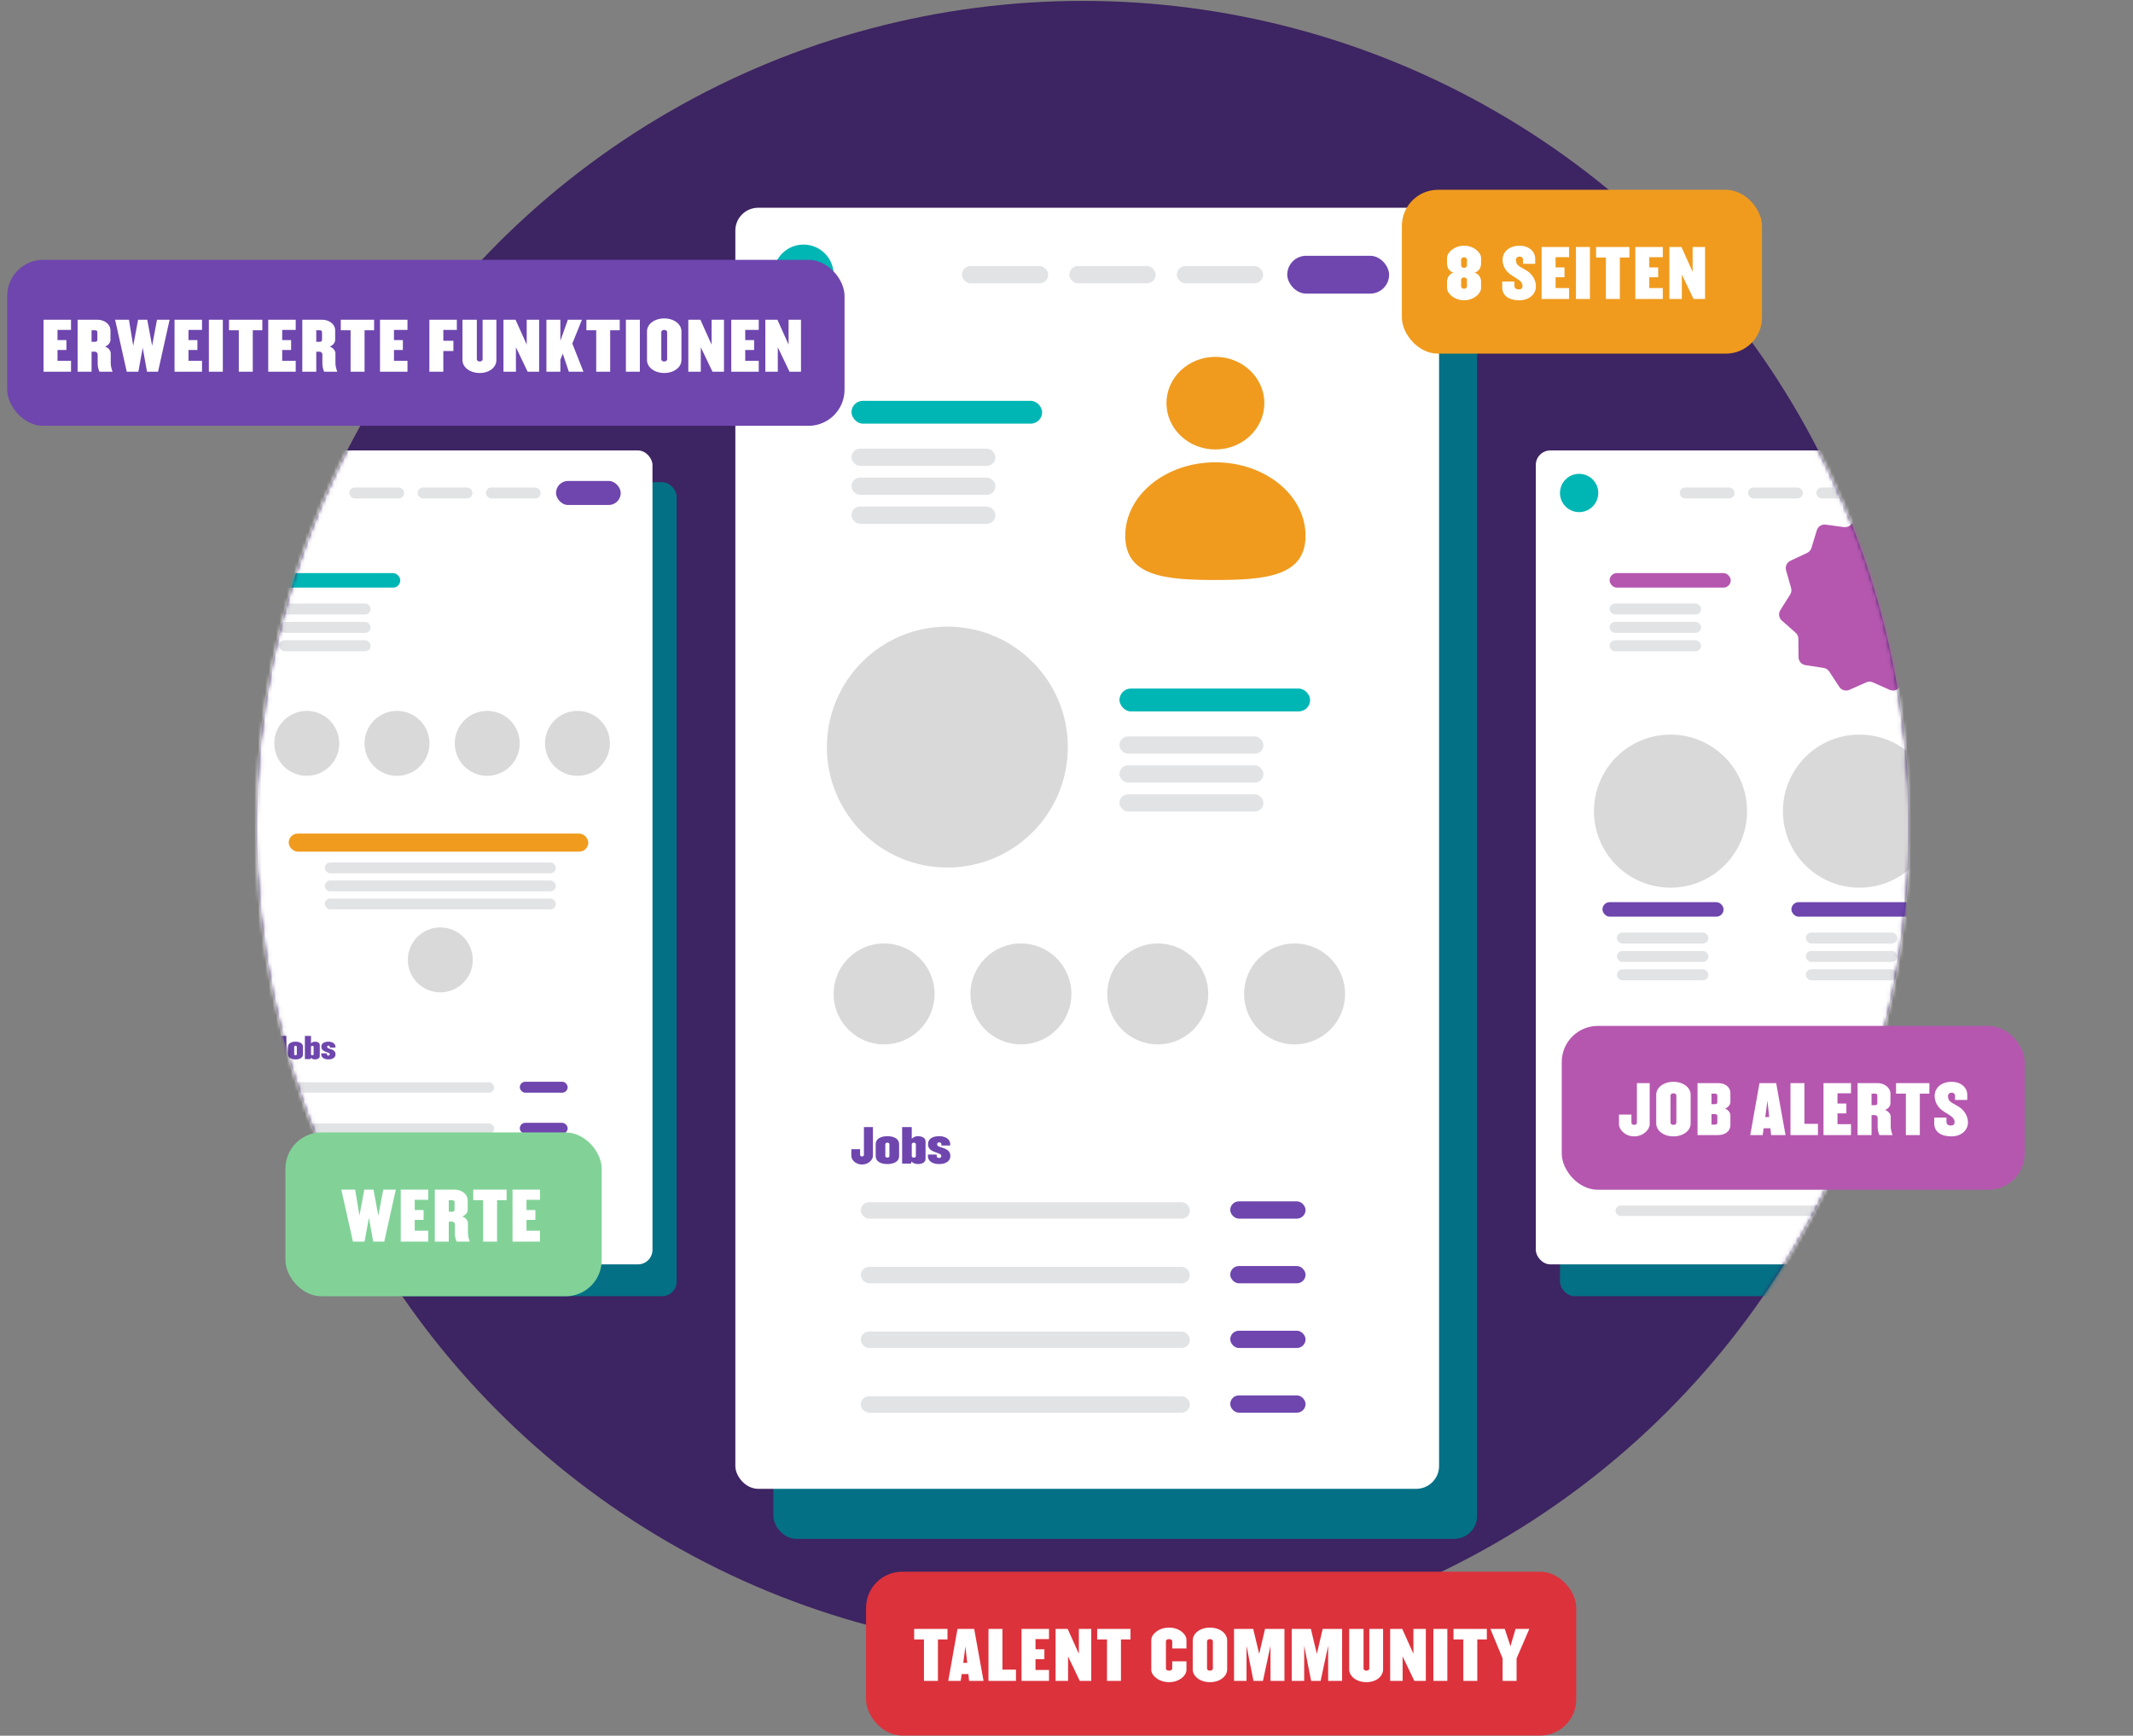 <svg width="591" height="481" viewBox="0 0 591 481" fill="none" xmlns="http://www.w3.org/2000/svg">
<rect x="0" y="0" width="591" height="481" fill="#808080" stroke="none"/>
<circle cx="299.998" cy="229.247" r="229" fill="#3D2462"/>
<mask id="mask0_1_1935" style="mask-type:alpha" maskUnits="userSpaceOnUse" x="70" y="0" width="459" height="459">
<path d="M528.498 229.247C528.498 355.444 426.195 457.747 299.998 457.747C173.801 457.747 71.498 355.444 71.498 229.247C71.498 103.05 173.801 0.747 299.998 0.747C426.195 0.747 528.498 103.05 528.498 229.247Z" fill="#00B6B4" stroke="white"/>
</mask>
<g mask="url(#mask0_1_1935)">
<rect x="214.286" y="71.43" width="194.984" height="355.004" rx="6.324" fill="#047085"/>
<rect x="203.745" y="57.574" width="194.984" height="355.004" rx="6.324" fill="white"/>
<rect x="356.661" y="70.882" width="28.227" height="10.483" rx="5.242" fill="#6E46AE"/>
<rect x="326.076" y="73.732" width="23.912" height="4.783" rx="2.391" fill="#E2E3E5"/>
<rect x="235.921" y="111.069" width="52.826" height="6.333" rx="3.167" fill="#00B6B4"/>
<rect x="310.177" y="190.813" width="52.826" height="6.333" rx="3.167" fill="#00B6B4"/>
<rect x="235.921" y="124.329" width="39.892" height="4.783" rx="2.391" fill="#E2E3E5"/>
<rect x="310.177" y="204.074" width="39.892" height="4.783" rx="2.391" fill="#E2E3E5"/>
<circle cx="262.49" cy="207.028" r="33.381" fill="#D9D9D9"/>
<circle cx="244.959" cy="275.432" r="13.986" fill="#D9D9D9"/>
<circle cx="282.873" cy="275.432" r="13.986" fill="#D9D9D9"/>
<circle cx="320.787" cy="275.432" r="13.986" fill="#D9D9D9"/>
<circle cx="358.7" cy="275.432" r="13.986" fill="#D9D9D9"/>
<rect x="235.921" y="132.35" width="39.892" height="4.783" rx="2.391" fill="#E2E3E5"/>
<rect x="310.177" y="212.095" width="39.892" height="4.783" rx="2.391" fill="#E2E3E5"/>
<rect x="235.921" y="140.371" width="39.892" height="4.783" rx="2.391" fill="#E2E3E5"/>
<rect x="310.177" y="220.115" width="39.892" height="4.783" rx="2.391" fill="#E2E3E5"/>
<rect x="296.296" y="73.732" width="23.912" height="4.783" rx="2.391" fill="#E2E3E5"/>
<rect x="266.517" y="73.732" width="23.912" height="4.783" rx="2.391" fill="#E2E3E5"/>
<ellipse cx="13.559" cy="12.832" rx="13.559" ry="12.832" transform="matrix(-1 0 0 1 350.316 98.89)" fill="#F09B1E"/>
<path d="M311.778 148.484C311.778 159.735 322.961 160.724 336.757 160.724C350.552 160.724 361.736 159.735 361.736 148.484C361.736 137.232 350.552 128.111 336.757 128.111C322.961 128.111 311.778 137.232 311.778 148.484Z" fill="#F09B1E"/>
<circle cx="222.634" cy="76.123" r="8.349" fill="#00B6B4"/>
<rect x="238.506" y="333.153" width="91.18" height="4.545" rx="2.273" fill="#E2E3E5"/>
<rect x="340.869" y="332.915" width="20.867" height="4.783" rx="2.391" fill="#6E46AE"/>
<rect x="340.869" y="350.84" width="20.867" height="4.783" rx="2.391" fill="#6E46AE"/>
<rect x="340.869" y="368.764" width="20.867" height="4.783" rx="2.391" fill="#6E46AE"/>
<rect x="340.869" y="386.689" width="20.867" height="4.783" rx="2.391" fill="#6E46AE"/>
<rect x="238.506" y="351.077" width="91.18" height="4.545" rx="2.273" fill="#E2E3E5"/>
<rect x="238.506" y="369.002" width="91.18" height="4.545" rx="2.273" fill="#E2E3E5"/>
<rect x="238.506" y="386.926" width="91.18" height="4.545" rx="2.273" fill="#E2E3E5"/>
<path d="M241.866 320.329V312.336H239.374V320.039C239.374 320.304 239.134 320.469 238.843 320.469C238.552 320.469 238.311 320.304 238.311 320.039V318.457H235.883V320.329C235.883 321.367 237.047 322.707 238.843 322.707C240.639 322.707 241.866 321.367 241.866 320.329ZM249.119 320.405V317.041C249.119 315.574 247.664 314.853 245.868 314.853C244.085 314.853 242.63 315.574 242.63 317.041V320.405C242.63 321.873 244.085 322.581 245.868 322.581C247.664 322.581 249.119 321.873 249.119 320.405ZM246.437 320.367C246.437 320.62 246.184 320.797 245.868 320.797C245.552 320.797 245.299 320.62 245.299 320.367V317.079C245.299 316.826 245.552 316.649 245.868 316.649C246.184 316.649 246.437 316.826 246.437 317.079V320.367ZM256.445 321.139V316.307C256.445 315.346 255.497 314.853 254.333 314.853C253.435 314.853 253.043 315.232 252.625 315.574V312.336H249.957V322.454H252.423L252.537 321.873C252.878 322.214 253.435 322.581 254.333 322.581C255.497 322.581 256.445 322.1 256.445 321.139ZM253.764 320.367C253.764 320.62 253.511 320.797 253.195 320.797C252.878 320.797 252.625 320.62 252.625 320.367V317.079C252.625 316.826 252.878 316.649 253.195 316.649C253.511 316.649 253.764 316.826 253.764 317.079V320.367ZM263.314 320.405C263.314 319.608 263.111 318.66 261.151 318.065C260.152 317.749 259.658 317.648 259.658 317.091C259.658 316.725 259.861 316.573 260.278 316.573C260.67 316.573 260.835 316.851 260.835 317.104V317.433H263.276V317.041C263.276 315.738 262.011 314.853 260.227 314.853C258.545 314.853 257.129 315.485 257.129 317.041C257.129 317.85 257.432 318.622 258.76 319.14C260.253 319.722 260.797 319.773 260.797 320.342C260.797 320.759 260.556 320.899 260.177 320.899C259.772 320.899 259.532 320.671 259.532 320.342V319.95H257.103V320.405C257.103 321.695 258.267 322.581 260.227 322.581C262.416 322.581 263.314 321.468 263.314 320.405Z" fill="#6E46AE"/>
<rect x="63.597" y="133.628" width="123.885" height="225.554" rx="4.018" fill="#047085"/>
<rect x="56.9" y="124.825" width="123.885" height="225.554" rx="4.018" fill="white"/>
<circle cx="85" cy="206" r="9" fill="#D9D9D9"/>
<circle cx="110" cy="206" r="9" fill="#D9D9D9"/>
<circle cx="135" cy="206" r="9" fill="#D9D9D9"/>
<circle cx="160" cy="206" r="9" fill="#D9D9D9"/>
<rect x="154.057" y="133.28" width="17.934" height="6.661" rx="3.33" fill="#6E46AE"/>
<rect x="134.624" y="135.091" width="15.193" height="3.039" rx="1.519" fill="#E2E3E5"/>
<rect x="77.344" y="158.813" width="33.563" height="4.024" rx="2.012" fill="#00B6B4"/>
<rect x="80" y="231" width="83" height="5" rx="2.5" fill="#F09B1E"/>
<rect x="77.344" y="167.238" width="25.346" height="3.039" rx="1.519" fill="#E2E3E5"/>
<rect x="90" y="239" width="64" height="3" rx="1.5" fill="#E2E3E5"/>
<circle cx="122" cy="266" r="9" fill="#D9D9D9"/>
<rect x="77.344" y="172.334" width="25.346" height="3.039" rx="1.519" fill="#E2E3E5"/>
<rect x="90" y="244" width="64" height="3" rx="1.5" fill="#E2E3E5"/>
<rect x="77.344" y="177.43" width="25.346" height="3.039" rx="1.519" fill="#E2E3E5"/>
<rect x="90" y="249" width="64" height="3" rx="1.5" fill="#E2E3E5"/>
<rect x="115.703" y="135.091" width="15.193" height="3.039" rx="1.519" fill="#E2E3E5"/>
<rect x="96.783" y="135.091" width="15.193" height="3.039" rx="1.519" fill="#E2E3E5"/>
<circle cx="68.902" cy="136.61" r="5.304" fill="#00B6B4"/>
<rect x="78.985" y="299.916" width="57.932" height="2.888" rx="1.444" fill="#E2E3E5"/>
<rect x="144.023" y="299.765" width="13.258" height="3.039" rx="1.519" fill="#6E46AE"/>
<rect x="144.023" y="311.153" width="13.258" height="3.039" rx="1.519" fill="#6E46AE"/>
<rect x="144.023" y="322.542" width="13.258" height="3.039" rx="1.519" fill="#6E46AE"/>
<rect x="144.023" y="333.931" width="13.258" height="3.039" rx="1.519" fill="#6E46AE"/>
<rect x="78.985" y="311.304" width="57.932" height="2.888" rx="1.444" fill="#E2E3E5"/>
<rect x="78.985" y="322.693" width="57.932" height="2.888" rx="1.444" fill="#E2E3E5"/>
<rect x="78.985" y="334.081" width="57.932" height="2.888" rx="1.444" fill="#E2E3E5"/>
<path d="M79.335 292.144V287.065H77.752V291.96C77.752 292.128 77.6 292.233 77.415 292.233C77.23 292.233 77.077 292.128 77.077 291.96V290.955H75.534V292.144C75.534 292.803 76.274 293.655 77.415 293.655C78.556 293.655 79.335 292.803 79.335 292.144ZM83.944 292.193V290.055C83.944 289.123 83.02 288.665 81.878 288.665C80.745 288.665 79.821 289.123 79.821 290.055V292.193C79.821 293.125 80.745 293.575 81.878 293.575C83.02 293.575 83.944 293.125 83.944 292.193ZM82.24 292.168C82.24 292.329 82.079 292.442 81.878 292.442C81.677 292.442 81.517 292.329 81.517 292.168V290.079C81.517 289.918 81.677 289.806 81.878 289.806C82.079 289.806 82.24 289.918 82.24 290.079V292.168ZM88.599 292.659V289.589C88.599 288.978 87.996 288.665 87.257 288.665C86.686 288.665 86.437 288.906 86.172 289.123V287.065H84.476V293.494H86.043L86.115 293.125C86.332 293.342 86.686 293.575 87.257 293.575C87.996 293.575 88.599 293.269 88.599 292.659ZM86.895 292.168C86.895 292.329 86.734 292.442 86.533 292.442C86.332 292.442 86.172 292.329 86.172 292.168V290.079C86.172 289.918 86.332 289.806 86.533 289.806C86.734 289.806 86.895 289.918 86.895 290.079V292.168ZM92.963 292.193C92.963 291.686 92.834 291.084 91.588 290.706C90.954 290.505 90.64 290.441 90.64 290.087C90.64 289.854 90.769 289.758 91.034 289.758C91.283 289.758 91.388 289.934 91.388 290.095V290.304H92.939V290.055C92.939 289.227 92.135 288.665 91.002 288.665C89.933 288.665 89.033 289.066 89.033 290.055C89.033 290.569 89.226 291.059 90.07 291.389C91.018 291.759 91.363 291.791 91.363 292.152C91.363 292.418 91.211 292.506 90.97 292.506C90.713 292.506 90.56 292.361 90.56 292.152V291.903H89.017V292.193C89.017 293.012 89.756 293.575 91.002 293.575C92.392 293.575 92.963 292.868 92.963 292.193Z" fill="#6E46AE"/>
<rect x="432.231" y="133.628" width="123.885" height="225.554" rx="4.018" fill="#047085"/>
<rect x="425.534" y="124.825" width="123.885" height="225.554" rx="4.018" fill="white"/>
<rect x="522.69" y="133.28" width="17.934" height="6.661" rx="3.33" fill="#6E46AE"/>
<rect x="503.257" y="135.091" width="15.193" height="3.039" rx="1.519" fill="#E2E3E5"/>
<rect x="445.977" y="158.813" width="33.563" height="4.024" rx="2.012" fill="#B557AF"/>
<rect x="444" y="250" width="33.563" height="4.024" rx="2.012" fill="#6E46AE"/>
<rect x="496.351" y="250" width="33.563" height="4.024" rx="2.012" fill="#6E46AE"/>
<rect x="445.977" y="167.238" width="25.346" height="3.039" rx="1.519" fill="#E2E3E5"/>
<rect x="448" y="258.425" width="25.346" height="3.039" rx="1.519" fill="#E2E3E5"/>
<rect x="500.351" y="258.425" width="25.346" height="3.039" rx="1.519" fill="#E2E3E5"/>
<circle cx="462.858" cy="224.781" r="21.209" fill="#D9D9D9"/>
<circle cx="515.209" cy="224.781" r="21.209" fill="#D9D9D9"/>
<rect x="445.977" y="172.334" width="25.346" height="3.039" rx="1.519" fill="#E2E3E5"/>
<rect x="448" y="263.521" width="25.346" height="3.039" rx="1.519" fill="#E2E3E5"/>
<rect x="500.351" y="263.521" width="25.346" height="3.039" rx="1.519" fill="#E2E3E5"/>
<rect x="445.977" y="177.43" width="25.346" height="3.039" rx="1.519" fill="#E2E3E5"/>
<rect x="448" y="268.617" width="25.346" height="3.039" rx="1.519" fill="#E2E3E5"/>
<rect x="500.351" y="268.617" width="25.346" height="3.039" rx="1.519" fill="#E2E3E5"/>
<rect x="484.337" y="135.091" width="15.193" height="3.039" rx="1.519" fill="#E2E3E5"/>
<rect x="465.417" y="135.091" width="15.193" height="3.039" rx="1.519" fill="#E2E3E5"/>
<circle cx="437.535" cy="136.61" r="5.304" fill="#00B6B4"/>
<rect x="447.619" y="299.916" width="57.932" height="2.888" rx="1.444" fill="#E2E3E5"/>
<rect x="512.657" y="299.765" width="13.258" height="3.039" rx="1.519" fill="#6E46AE"/>
<rect x="512.657" y="311.153" width="13.258" height="3.039" rx="1.519" fill="#6E46AE"/>
<rect x="512.657" y="322.542" width="13.258" height="3.039" rx="1.519" fill="#6E46AE"/>
<rect x="512.657" y="333.931" width="13.258" height="3.039" rx="1.519" fill="#6E46AE"/>
<rect x="447.619" y="311.304" width="57.932" height="2.888" rx="1.444" fill="#E2E3E5"/>
<rect x="447.619" y="322.693" width="57.932" height="2.888" rx="1.444" fill="#E2E3E5"/>
<rect x="447.619" y="334.081" width="57.932" height="2.888" rx="1.444" fill="#E2E3E5"/>
<path d="M447.969 292.144V287.065H446.386V291.96C446.386 292.128 446.233 292.233 446.049 292.233C445.864 292.233 445.711 292.128 445.711 291.96V290.955H444.168V292.144C444.168 292.803 444.907 293.655 446.049 293.655C447.19 293.655 447.969 292.803 447.969 292.144ZM452.578 292.193V290.055C452.578 289.123 451.653 288.665 450.512 288.665C449.379 288.665 448.455 289.123 448.455 290.055V292.193C448.455 293.125 449.379 293.575 450.512 293.575C451.653 293.575 452.578 293.125 452.578 292.193ZM450.874 292.168C450.874 292.329 450.713 292.442 450.512 292.442C450.311 292.442 450.151 292.329 450.151 292.168V290.079C450.151 289.918 450.311 289.806 450.512 289.806C450.713 289.806 450.874 289.918 450.874 290.079V292.168ZM457.232 292.659V289.589C457.232 288.978 456.63 288.665 455.89 288.665C455.32 288.665 455.071 288.906 454.806 289.123V287.065H453.11V293.494H454.677L454.749 293.125C454.966 293.342 455.32 293.575 455.89 293.575C456.63 293.575 457.232 293.269 457.232 292.659ZM455.529 292.168C455.529 292.329 455.368 292.442 455.167 292.442C454.966 292.442 454.806 292.329 454.806 292.168V290.079C454.806 289.918 454.966 289.806 455.167 289.806C455.368 289.806 455.529 289.918 455.529 290.079V292.168ZM461.596 292.193C461.596 291.686 461.468 291.084 460.222 290.706C459.587 290.505 459.274 290.441 459.274 290.087C459.274 289.854 459.403 289.758 459.668 289.758C459.917 289.758 460.021 289.934 460.021 290.095V290.304H461.572V290.055C461.572 289.227 460.769 288.665 459.636 288.665C458.567 288.665 457.667 289.066 457.667 290.055C457.667 290.569 457.86 291.059 458.703 291.389C459.652 291.759 459.997 291.791 459.997 292.152C459.997 292.418 459.845 292.506 459.603 292.506C459.346 292.506 459.194 292.361 459.194 292.152V291.903H457.651V292.193C457.651 293.012 458.39 293.575 459.636 293.575C461.026 293.575 461.596 292.868 461.596 292.193Z" fill="#6E46AE"/>
<path d="M516.547 142.236C517.385 141.523 518.616 141.523 519.454 142.236L523.348 145.547C523.833 145.959 524.469 146.146 525.1 146.061L530.166 145.381C531.256 145.235 532.292 145.9 532.612 146.953L534.097 151.844C534.282 152.452 534.717 152.954 535.293 153.224L539.923 155.39C540.919 155.857 541.43 156.977 541.13 158.035L539.736 162.952C539.563 163.564 539.657 164.222 539.996 164.76L542.719 169.085C543.305 170.016 543.13 171.235 542.305 171.963L538.474 175.346C537.997 175.767 537.721 176.371 537.715 177.007L537.668 182.118C537.657 183.218 536.851 184.149 535.764 184.316L530.712 185.09C530.083 185.187 529.524 185.546 529.175 186.078L526.372 190.351C525.768 191.271 524.587 191.618 523.582 191.17L518.913 189.091C518.332 188.832 517.668 188.832 517.087 189.091L512.418 191.17C511.413 191.618 510.232 191.271 509.629 190.351L506.825 186.078C506.476 185.546 505.918 185.187 505.289 185.09L500.237 184.316C499.149 184.149 498.343 183.218 498.333 182.118L498.285 177.007C498.279 176.371 498.003 175.767 497.527 175.346L493.695 171.963C492.871 171.235 492.695 170.016 493.281 169.085L496.004 164.76C496.343 164.222 496.438 163.564 496.264 162.952L494.87 158.035C494.57 156.977 495.082 155.857 496.078 155.39L500.707 153.224C501.284 152.954 501.718 152.452 501.903 151.844L503.389 146.953C503.709 145.9 504.744 145.235 505.835 145.381L510.9 146.061C511.531 146.146 512.168 145.959 512.653 145.547L516.547 142.236Z" fill="#B557AF"/>
</g>
<rect x="388.424" y="52.598" width="99.777" height="45.402" rx="10" fill="#F09B1E"/>
<rect x="239.961" y="435.546" width="196.773" height="45.402" rx="10" fill="#DC323C"/>
<rect x="432.721" y="284.299" width="128.261" height="45.402" rx="10" fill="#B557AF"/>
<rect x="79.093" y="313.819" width="87.618" height="45.402" rx="10" fill="#82D298"/>
<rect x="2" y="72" width="232" height="46" rx="10" fill="#6E46AE"/>
<path d="M410.367 79.823V77.987C410.367 77.033 409.701 75.791 408.513 75.557C409.701 75.341 410.367 74.099 410.367 73.145V71.453C410.367 69.995 408.387 68.087 405.651 68.087C402.915 68.087 400.935 69.995 400.935 71.453V73.145C400.935 74.099 401.601 75.341 402.789 75.557C401.601 75.791 400.935 77.033 400.935 77.987V79.823C400.935 81.299 402.915 83.207 405.651 83.207C408.387 83.207 410.367 81.299 410.367 79.823ZM406.461 73.631C406.461 73.865 406.101 74.243 405.651 74.243C405.201 74.243 404.841 73.865 404.841 73.631V71.885C404.841 71.651 405.201 71.273 405.651 71.273C406.101 71.273 406.461 71.651 406.461 71.885V73.631ZM406.461 79.409C406.461 79.643 406.101 80.021 405.651 80.021C405.201 80.021 404.841 79.643 404.841 79.409V77.483C404.841 77.249 405.201 76.871 405.651 76.871C406.101 76.871 406.461 77.249 406.461 77.483V79.409ZM425.564 79.337C425.564 77.555 424.484 75.755 422.594 74.729C420.542 73.613 420.038 73.379 420.038 71.939C420.038 71.381 420.56 71.093 421.064 71.093C421.568 71.093 421.982 71.417 421.982 71.921V73.109H425.366V71.651C425.366 69.689 423.602 68.087 421.064 68.087C417.932 68.087 416.33 69.995 416.33 71.957C416.33 73.595 417.104 75.215 418.922 76.349C420.956 77.627 421.856 78.077 421.856 79.265C421.856 79.877 421.514 80.201 420.776 80.201C420.038 80.201 419.606 79.805 419.606 79.247V78.005H416.222V79.643C416.222 81.875 418.004 83.207 420.956 83.207C423.926 83.207 425.564 81.317 425.564 79.337ZM434.758 82.847V79.823H431.014V76.835H433.48V74.099H431.014V71.273H434.758V68.447H427.144V82.847H434.758ZM440.525 82.847V68.447H436.655V82.847H440.525ZM451.467 71.363V68.447H442.233V71.363H444.951V82.847H448.821V71.363H451.467ZM460.719 82.847V79.823H456.975V76.835H459.441V74.099H456.975V71.273H460.719V68.447H453.105V82.847H460.719ZM472.425 82.847V68.447H468.987V75.341L465.891 68.447H462.543V82.847H465.999V76.079L469.239 82.847H472.425Z" fill="white"/>
<path d="M262.524 454.311V451.395H253.29V454.311H256.008V465.795H259.878V454.311H262.524ZM272.514 465.795L269.922 451.395H265.296L262.74 465.795H266.178L266.466 463.905H268.32L268.518 465.795H272.514ZM267.996 460.809H266.898L267.492 456.255L267.996 460.809ZM281.496 465.795V462.681H277.752V451.395H273.882V465.795H281.496ZM290.653 465.795V462.771H286.909V459.783H289.375V457.047H286.909V454.221H290.653V451.395H283.039V465.795H290.653ZM302.36 465.795V451.395H298.922V458.289L295.826 451.395H292.478V465.795H295.934V459.027L299.174 465.795H302.36ZM313.234 454.311V451.395H304V454.311H306.718V465.795H310.588V454.311H313.234ZM328.737 462.771V460.377H324.795V462.357C324.795 462.735 324.381 462.969 323.913 462.969C323.445 462.969 323.049 462.735 323.049 462.357V454.833C323.049 454.455 323.445 454.221 323.913 454.221C324.381 454.221 324.795 454.455 324.795 454.833V456.813H328.737V454.419C328.737 452.943 326.847 451.035 323.913 451.035C320.997 451.035 318.999 452.943 318.999 454.419V462.771C318.999 464.247 320.997 466.155 323.913 466.155C326.847 466.155 328.737 464.247 328.737 462.771ZM340.017 462.591V454.599C340.017 452.637 337.983 451.035 335.247 451.035C332.511 451.035 330.477 452.637 330.477 454.599V462.591C330.477 464.553 332.511 466.155 335.247 466.155C337.983 466.155 340.017 464.553 340.017 462.591ZM336.057 462.357C336.057 462.735 335.697 462.969 335.247 462.969C334.797 462.969 334.437 462.735 334.437 462.357V454.833C334.437 454.455 334.797 454.221 335.247 454.221C335.697 454.221 336.057 454.455 336.057 454.833V462.357ZM355.89 465.795V451.395H350.508L348.888 458.325L347.232 451.395H341.922V465.795H345.378V456.075L347.304 465.795H349.932L352.02 456.075V465.795H355.89ZM371.868 465.795V451.395H366.486L364.866 458.325L363.21 451.395H357.9V465.795H361.356V456.075L363.282 465.795H365.91L367.998 456.075V465.795H371.868ZM383.219 462.591V451.395H379.403V462.357C379.403 462.735 379.061 462.969 378.593 462.969C378.161 462.969 377.801 462.735 377.801 462.357V451.395H373.823V462.591C373.823 464.553 375.875 466.155 378.593 466.155C381.329 466.155 383.219 464.553 383.219 462.591ZM395.061 465.795V451.395H391.623V458.289L388.527 451.395H385.179V465.795H388.635V459.027L391.875 465.795H395.061ZM401.021 465.795V451.395H397.151V465.795H401.021ZM411.964 454.311V451.395H402.73V454.311H405.448V465.795H409.318V454.311H411.964ZM423.735 451.395H419.919L418.515 456.201L416.931 451.395H412.953L416.337 459.585V465.795H420.207V459.585L423.735 451.395Z" fill="white"/>
<path d="M457.09 311.524V300.148H453.544V311.11C453.544 311.488 453.202 311.722 452.788 311.722C452.374 311.722 452.032 311.488 452.032 311.11V308.86H448.576V311.524C448.576 313 450.232 314.908 452.788 314.908C455.344 314.908 457.09 313 457.09 311.524ZM468.437 311.344V303.352C468.437 301.39 466.403 299.788 463.667 299.788C460.931 299.788 458.897 301.39 458.897 303.352V311.344C458.897 313.306 460.931 314.908 463.667 314.908C466.403 314.908 468.437 313.306 468.437 311.344ZM464.477 311.11C464.477 311.488 464.117 311.722 463.667 311.722C463.217 311.722 462.857 311.488 462.857 311.11V303.586C462.857 303.208 463.217 302.974 463.667 302.974C464.117 302.974 464.477 303.208 464.477 303.586V311.11ZM479.451 311.74V309.076C479.451 308.392 478.947 307.6 477.957 307.222C478.947 306.844 479.451 306.034 479.451 305.35V302.956C479.451 301.138 477.885 300.148 476.031 300.148H470.343V314.548H476.031C477.885 314.548 479.451 313.558 479.451 311.74ZM475.833 305.422C475.833 305.818 475.581 305.98 475.167 305.98H474.213V303.064H475.167C475.581 303.064 475.833 303.226 475.833 303.64V305.422ZM475.833 311.074C475.833 311.488 475.581 311.65 475.167 311.65H474.213V308.734H475.167C475.581 308.734 475.833 308.896 475.833 309.292V311.074ZM494.725 314.548L492.133 300.148H487.507L484.951 314.548H488.389L488.677 312.658H490.531L490.729 314.548H494.725ZM490.207 309.562H489.109L489.703 305.008L490.207 309.562ZM503.706 314.548V311.434H499.962V300.148H496.092V314.548H503.706ZM512.864 314.548V311.524H509.12V308.536H511.586V305.8H509.12V302.974H512.864V300.148H505.25V314.548H512.864ZM524.373 314.548C524.121 313.846 523.869 313.054 523.869 312.136V309.454C523.869 308.77 523.293 307.96 522.303 307.582C523.293 307.204 523.797 306.412 523.797 305.728V303.136C523.797 301.318 522.051 300.148 520.179 300.148H514.689V314.548H518.559V309.004H519.441C519.981 309.004 520.251 309.436 520.251 309.76V312.316C520.251 313.072 520.449 313.918 520.737 314.548H524.373ZM520.161 305.692C520.161 306.106 519.927 306.268 519.495 306.268H518.559V303.064H519.495C519.927 303.064 520.161 303.226 520.161 303.64V305.692ZM534.583 303.064V300.148H525.349V303.064H528.067V314.548H531.937V303.064H534.583ZM545.275 311.038C545.275 309.256 544.195 307.456 542.305 306.43C540.253 305.314 539.749 305.08 539.749 303.64C539.749 303.082 540.271 302.794 540.775 302.794C541.279 302.794 541.693 303.118 541.693 303.622V304.81H545.077V303.352C545.077 301.39 543.313 299.788 540.775 299.788C537.643 299.788 536.041 301.696 536.041 303.658C536.041 305.296 536.815 306.916 538.633 308.05C540.667 309.328 541.567 309.778 541.567 310.966C541.567 311.578 541.225 311.902 540.487 311.902C539.749 311.902 539.317 311.506 539.317 310.948V309.706H535.933V311.344C535.933 313.576 537.715 314.908 540.667 314.908C543.637 314.908 545.275 313.018 545.275 311.038Z" fill="white"/>
<path d="M109.671 329.667H106.179L104.829 336.885L103.479 329.667H100.941L99.591 336.885L98.403 329.667H94.569L97.791 344.067H101.013L102.219 337.443L103.407 344.067H106.467L109.671 329.667ZM118.65 344.067V341.043H114.906V338.055H117.372V335.319H114.906V332.493H118.65V329.667H111.036V344.067H118.65ZM130.159 344.067C129.907 343.365 129.655 342.573 129.655 341.655V338.973C129.655 338.289 129.079 337.479 128.089 337.101C129.079 336.723 129.583 335.931 129.583 335.247V332.655C129.583 330.837 127.837 329.667 125.965 329.667H120.475V344.067H124.345V338.523H125.227C125.767 338.523 126.037 338.955 126.037 339.279V341.835C126.037 342.591 126.235 343.437 126.523 344.067H130.159ZM125.947 335.211C125.947 335.625 125.713 335.787 125.281 335.787H124.345V332.583H125.281C125.713 332.583 125.947 332.745 125.947 333.159V335.211ZM140.37 332.583V329.667H131.136V332.583H133.854V344.067H137.724V332.583H140.37ZM149.621 344.067V341.043H145.877V338.055H148.343V335.319H145.877V332.493H149.621V329.667H142.007V344.067H149.621Z" fill="white"/>
<path d="M19.677 103V99.976H15.933V96.988H18.399V94.252H15.933V91.426H19.677V88.6H12.063V103H19.677ZM31.186 103C30.934 102.298 30.682 101.506 30.682 100.588V97.906C30.682 97.222 30.106 96.412 29.116 96.034C30.106 95.656 30.61 94.864 30.61 94.18V91.588C30.61 89.77 28.864 88.6 26.992 88.6H21.502V103H25.372V97.456H26.254C26.794 97.456 27.064 97.888 27.064 98.212V100.768C27.064 101.524 27.262 102.37 27.55 103H31.186ZM26.974 94.144C26.974 94.558 26.74 94.72 26.308 94.72H25.372V91.516H26.308C26.74 91.516 26.974 91.678 26.974 92.092V94.144ZM46.994 88.6H43.502L42.152 95.818L40.802 88.6H38.264L36.914 95.818L35.726 88.6H31.892L35.114 103H38.336L39.542 96.376L40.73 103H43.79L46.994 88.6ZM55.974 103V99.976H52.23V96.988H54.696V94.252H52.23V91.426H55.974V88.6H48.36V103H55.974ZM61.741 103V88.6H57.871V103H61.741ZM72.683 91.516V88.6H63.449V91.516H66.167V103H70.037V91.516H72.683ZM81.935 103V99.976H78.191V96.988H80.657V94.252H78.191V91.426H81.935V88.6H74.321V103H81.935ZM93.444 103C93.192 102.298 92.939 101.506 92.939 100.588V97.906C92.939 97.222 92.364 96.412 91.374 96.034C92.364 95.656 92.868 94.864 92.868 94.18V91.588C92.868 89.77 91.121 88.6 89.249 88.6H83.76V103H87.629V97.456H88.511C89.052 97.456 89.322 97.888 89.322 98.212V100.768C89.322 101.524 89.519 102.37 89.808 103H93.444ZM89.231 94.144C89.231 94.558 88.998 94.72 88.566 94.72H87.629V91.516H88.566C88.998 91.516 89.231 91.678 89.231 92.092V94.144ZM103.654 91.516V88.6H94.42V91.516H97.138V103H101.008V91.516H103.654ZM112.905 103V99.976H109.161V96.988H111.627V94.252H109.161V91.426H112.905V88.6H105.291V103H112.905ZM126.58 91.426V88.6H118.966V103H122.836V97.276H125.626V94.432H122.836V91.426H126.58ZM137.535 99.796V88.6H133.719V99.562C133.719 99.94 133.377 100.174 132.909 100.174C132.477 100.174 132.117 99.94 132.117 99.562V88.6H128.139V99.796C128.139 101.758 130.191 103.36 132.909 103.36C135.645 103.36 137.535 101.758 137.535 99.796ZM149.378 103V88.6H145.94V95.494L142.844 88.6H139.496V103H142.952V96.232L146.192 103H149.378ZM161.655 103L158.577 95.206L161.241 88.6H157.335L155.265 94.45V88.6H151.395V103H155.265V99.67L155.931 98.014L157.605 103H161.655ZM171.711 91.516V88.6H162.477V91.516H165.195V103H169.065V91.516H171.711ZM177.291 103V88.6H173.421V103H177.291ZM188.809 99.796V91.804C188.809 89.842 186.775 88.24 184.039 88.24C181.303 88.24 179.269 89.842 179.269 91.804V99.796C179.269 101.758 181.303 103.36 184.039 103.36C186.775 103.36 188.809 101.758 188.809 99.796ZM184.849 99.562C184.849 99.94 184.489 100.174 184.039 100.174C183.589 100.174 183.229 99.94 183.229 99.562V92.038C183.229 91.66 183.589 91.426 184.039 91.426C184.489 91.426 184.849 91.66 184.849 92.038V99.562ZM200.597 103V88.6H197.159V95.494L194.063 88.6H190.715V103H194.171V96.232L197.411 103H200.597ZM210.228 103V99.976H206.484V96.988H208.95V94.252H206.484V91.426H210.228V88.6H202.614V103H210.228ZM221.935 103V88.6H218.497V95.494L215.401 88.6H212.053V103H215.509V96.232L218.749 103H221.935Z" fill="white"/>
</svg>
